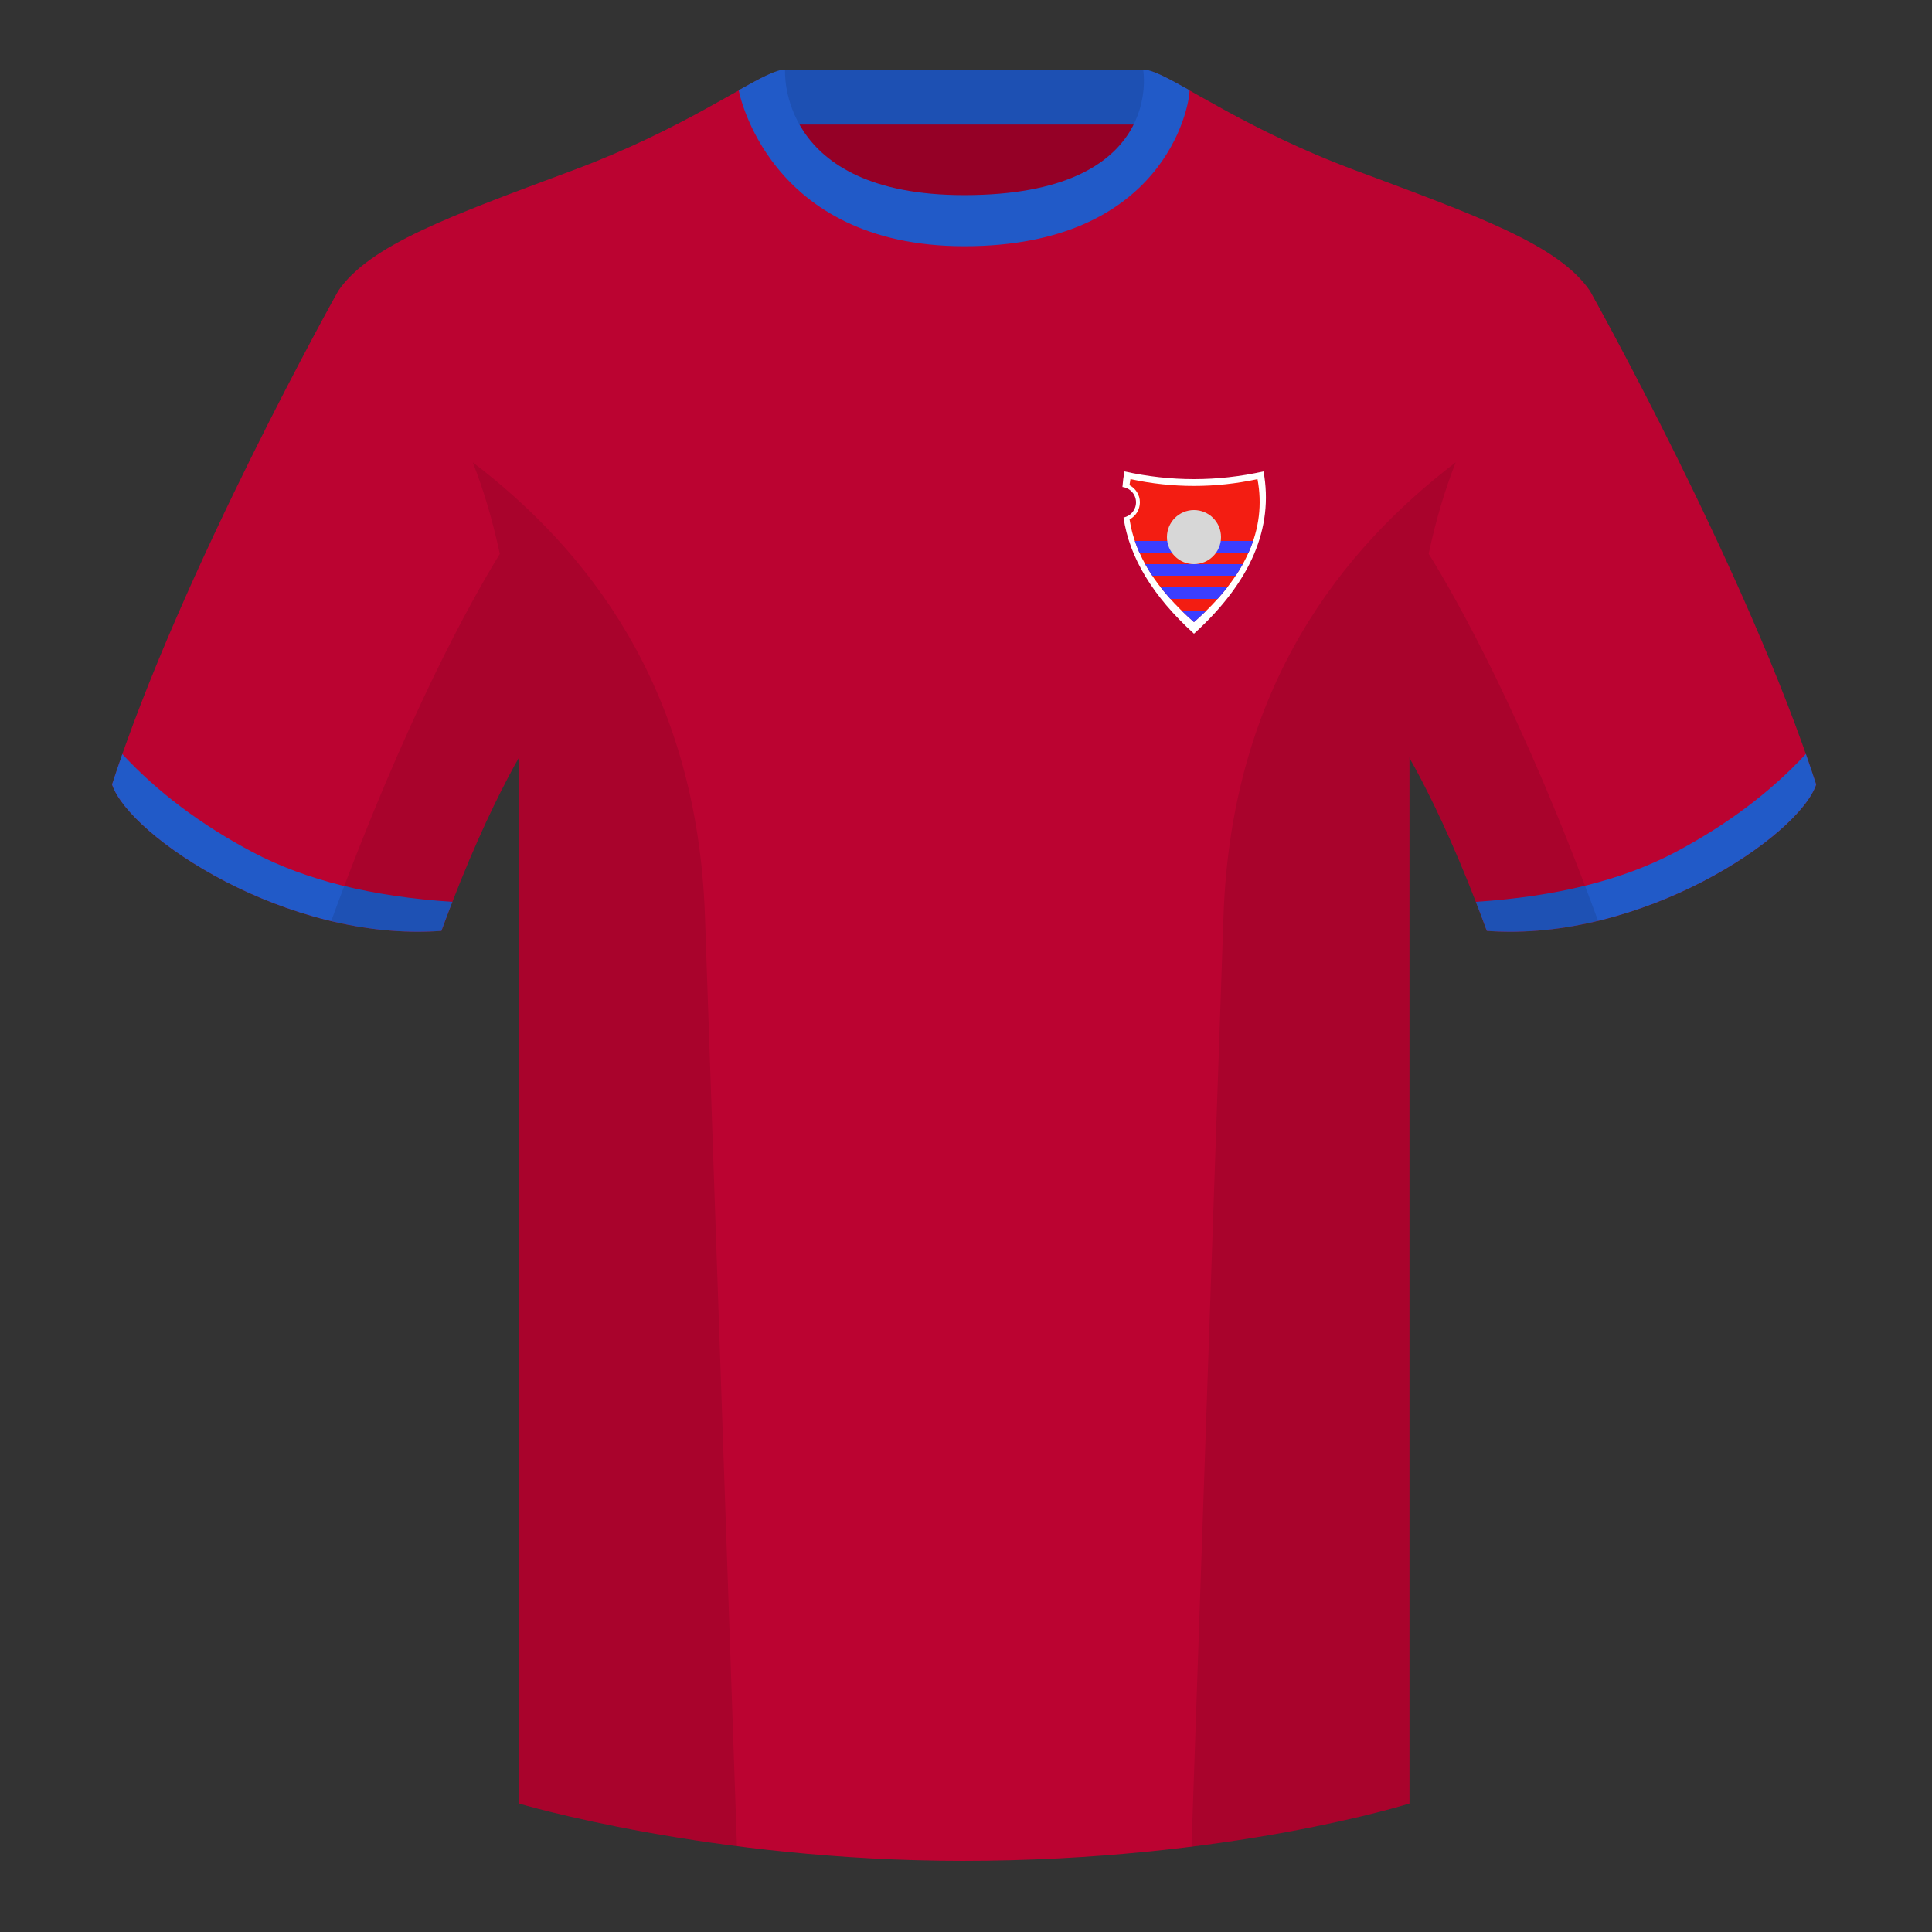 <?xml version="1.0" encoding="UTF-8"?><svg height="500" viewBox="0 0 500 500" width="500" xmlns="http://www.w3.org/2000/svg"><rect x="0" y="0" width="500" height="500" fill="#333333" stroke="none"/><g fill="none" fill-rule="evenodd"><path d="m0 0h500v500h-500z"/><g transform="translate(29 18)"><path d="m174.003 91.223h93.643v-87.295h-93.643z" fill="#950026"/><path d="m173.864 14.228h93.459v-14.2h-93.459z" fill="#1d50b3"/><g fill="#bb0331"><path d="m58.548 57.258s-40.763 72.8-58.548 127.77c4.445 13.375 45.208 40.86 85.232 37.885 13.34-36.4 24.46-52 24.46-52s2.963-95.085-51.144-113.655"/><path d="m382.473 57.258s40.763 72.8 58.548 127.77c-4.445 13.375-45.208 40.86-85.232 37.885-13.34-36.4-24.46-52-24.46-52s-2.963-95.085 51.144-113.655"/><path d="m220.511 39.703c-50.082 0-47.798-39.469-48.743-39.14-7.516 2.619-24.133 14.937-52.439 25.495-31.873 11.885-52.626 19.315-60.782 31.2 11.115 8.915 46.694 28.97 46.694 120.345v271.14s49.658 14.855 114.885 14.855c68.929 0 115.648-14.855 115.648-14.855v-271.14c0-91.375 35.58-111.43 46.699-120.345-8.157-11.885-28.91-19.315-60.782-31.2-28.36-10.577-44.982-22.919-52.478-25.511-.927-.318 4.177 39.156-48.703 39.156z"/></g><path d="m438.353 177.129c.936 2.667 1.827 5.303 2.667 7.9-4.445 13.375-45.208 40.86-85.232 37.885-.958-2.613-1.904-5.119-2.835-7.52 20.795-1.358 37.993-5.637 51.594-12.837 13.428-7.109 24.697-15.585 33.806-25.428z" fill="#215ac8"/><path d="m2.655 177.165c9.103 9.828 20.361 18.291 33.772 25.392 13.611 7.206 30.824 11.486 51.639 12.84-.931 2.4-1.877 4.905-2.834 7.517-40.024 2.975-80.787-24.51-85.232-37.885.836-2.585 1.723-5.209 2.655-7.863z" fill="#215ac8"/><path d="m278.852 5.345c-5.772-3.24-9.728-5.345-12.008-5.345 0 0 5.882 32.495-46.335 32.495-48.52 0-46.335-32.495-46.335-32.495-2.28 0-6.236 2.105-12.003 5.345 0 0 7.368 40.38 58.403 40.38 51.479 0 58.278-35.895 58.278-40.38z" fill="#215ac8"/></g><path d="m413.584 238.323c-9.288 2.238-19.065 3.316-28.798 2.593-8.198-22.369-15.557-36.883-20.013-44.748v270.577s-21.102 6.71-55.866 11.11c-.182-.02-.363-.04-.544-.06 1.881-54.795 5.722-166.47 8.276-240.705 2.055-59.755 31.085-95.29 60.099-117.44-2.675 6.781-5.071 14.606-6.999 23.667 7.354 11.851 24.436 42.069 43.831 94.964.005.014.01.028.014.041zm-222.868 239.473c-34.248-4.401-56.476-11.051-56.476-11.051v-270.572c-4.456 7.867-11.814 22.379-20.01 44.743-9.633.716-19.309-.332-28.511-2.524.005-.032.012-.064.02-.097 19.377-52.847 36.305-83.066 43.61-94.944-1.929-9.075-4.328-16.912-7.006-23.701 29.014 22.15 58.044 57.685 60.099 117.44 2.554 74.235 6.396 185.91 8.276 240.705z" fill="#000" fill-opacity=".1"/><path d="m327 122c2.667 14.667-3.333 28.667-18 42-10.641-9.673-16.72-19.698-18.237-30.073 1.844-.356 3.237-1.979 3.237-3.927 0-2.045-1.535-3.732-3.515-3.971.098-1.336.27-2.68.515-4.029 6 1.333 12 2 18 2s12-.667 18-2z" fill="#fff"/><path d="m325.438 124c2.435 12.921-3.044 25.254-16.438 37-9.748-8.548-15.304-17.408-16.667-26.579 1.587-.838 2.667-2.503 2.667-4.421 0-1.929-1.093-3.603-2.693-4.437.071-.52.157-1.041.255-1.563 5.479 1.175 10.959 1.762 16.438 1.762s10.959-.587 16.438-1.762z" fill="#f31d12"/><path d="m309 161c-1.136-.996-2.214-1.996-3.236-3h6.472c-1.022 1.004-2.1 2.004-3.236 3zm6.107-6h-12.215c-.894-.996-1.733-1.996-2.517-3.001h17.25c-.784 1.004-1.623 2.005-2.517 3.001zm4.687-6h-21.589c-.664-.996-1.275-1.996-1.832-3h25.254c-.557 1.004-1.168 2.004-1.832 3zm3.334-6h-28.257c-.445-.996-.838-1.996-1.179-2.999h30.615c-.341 1.004-.734 2.003-1.179 2.999z" fill="#3b3eff"/><circle cx="309" cy="139" fill="#d7d7d7" r="7"/></g></svg>